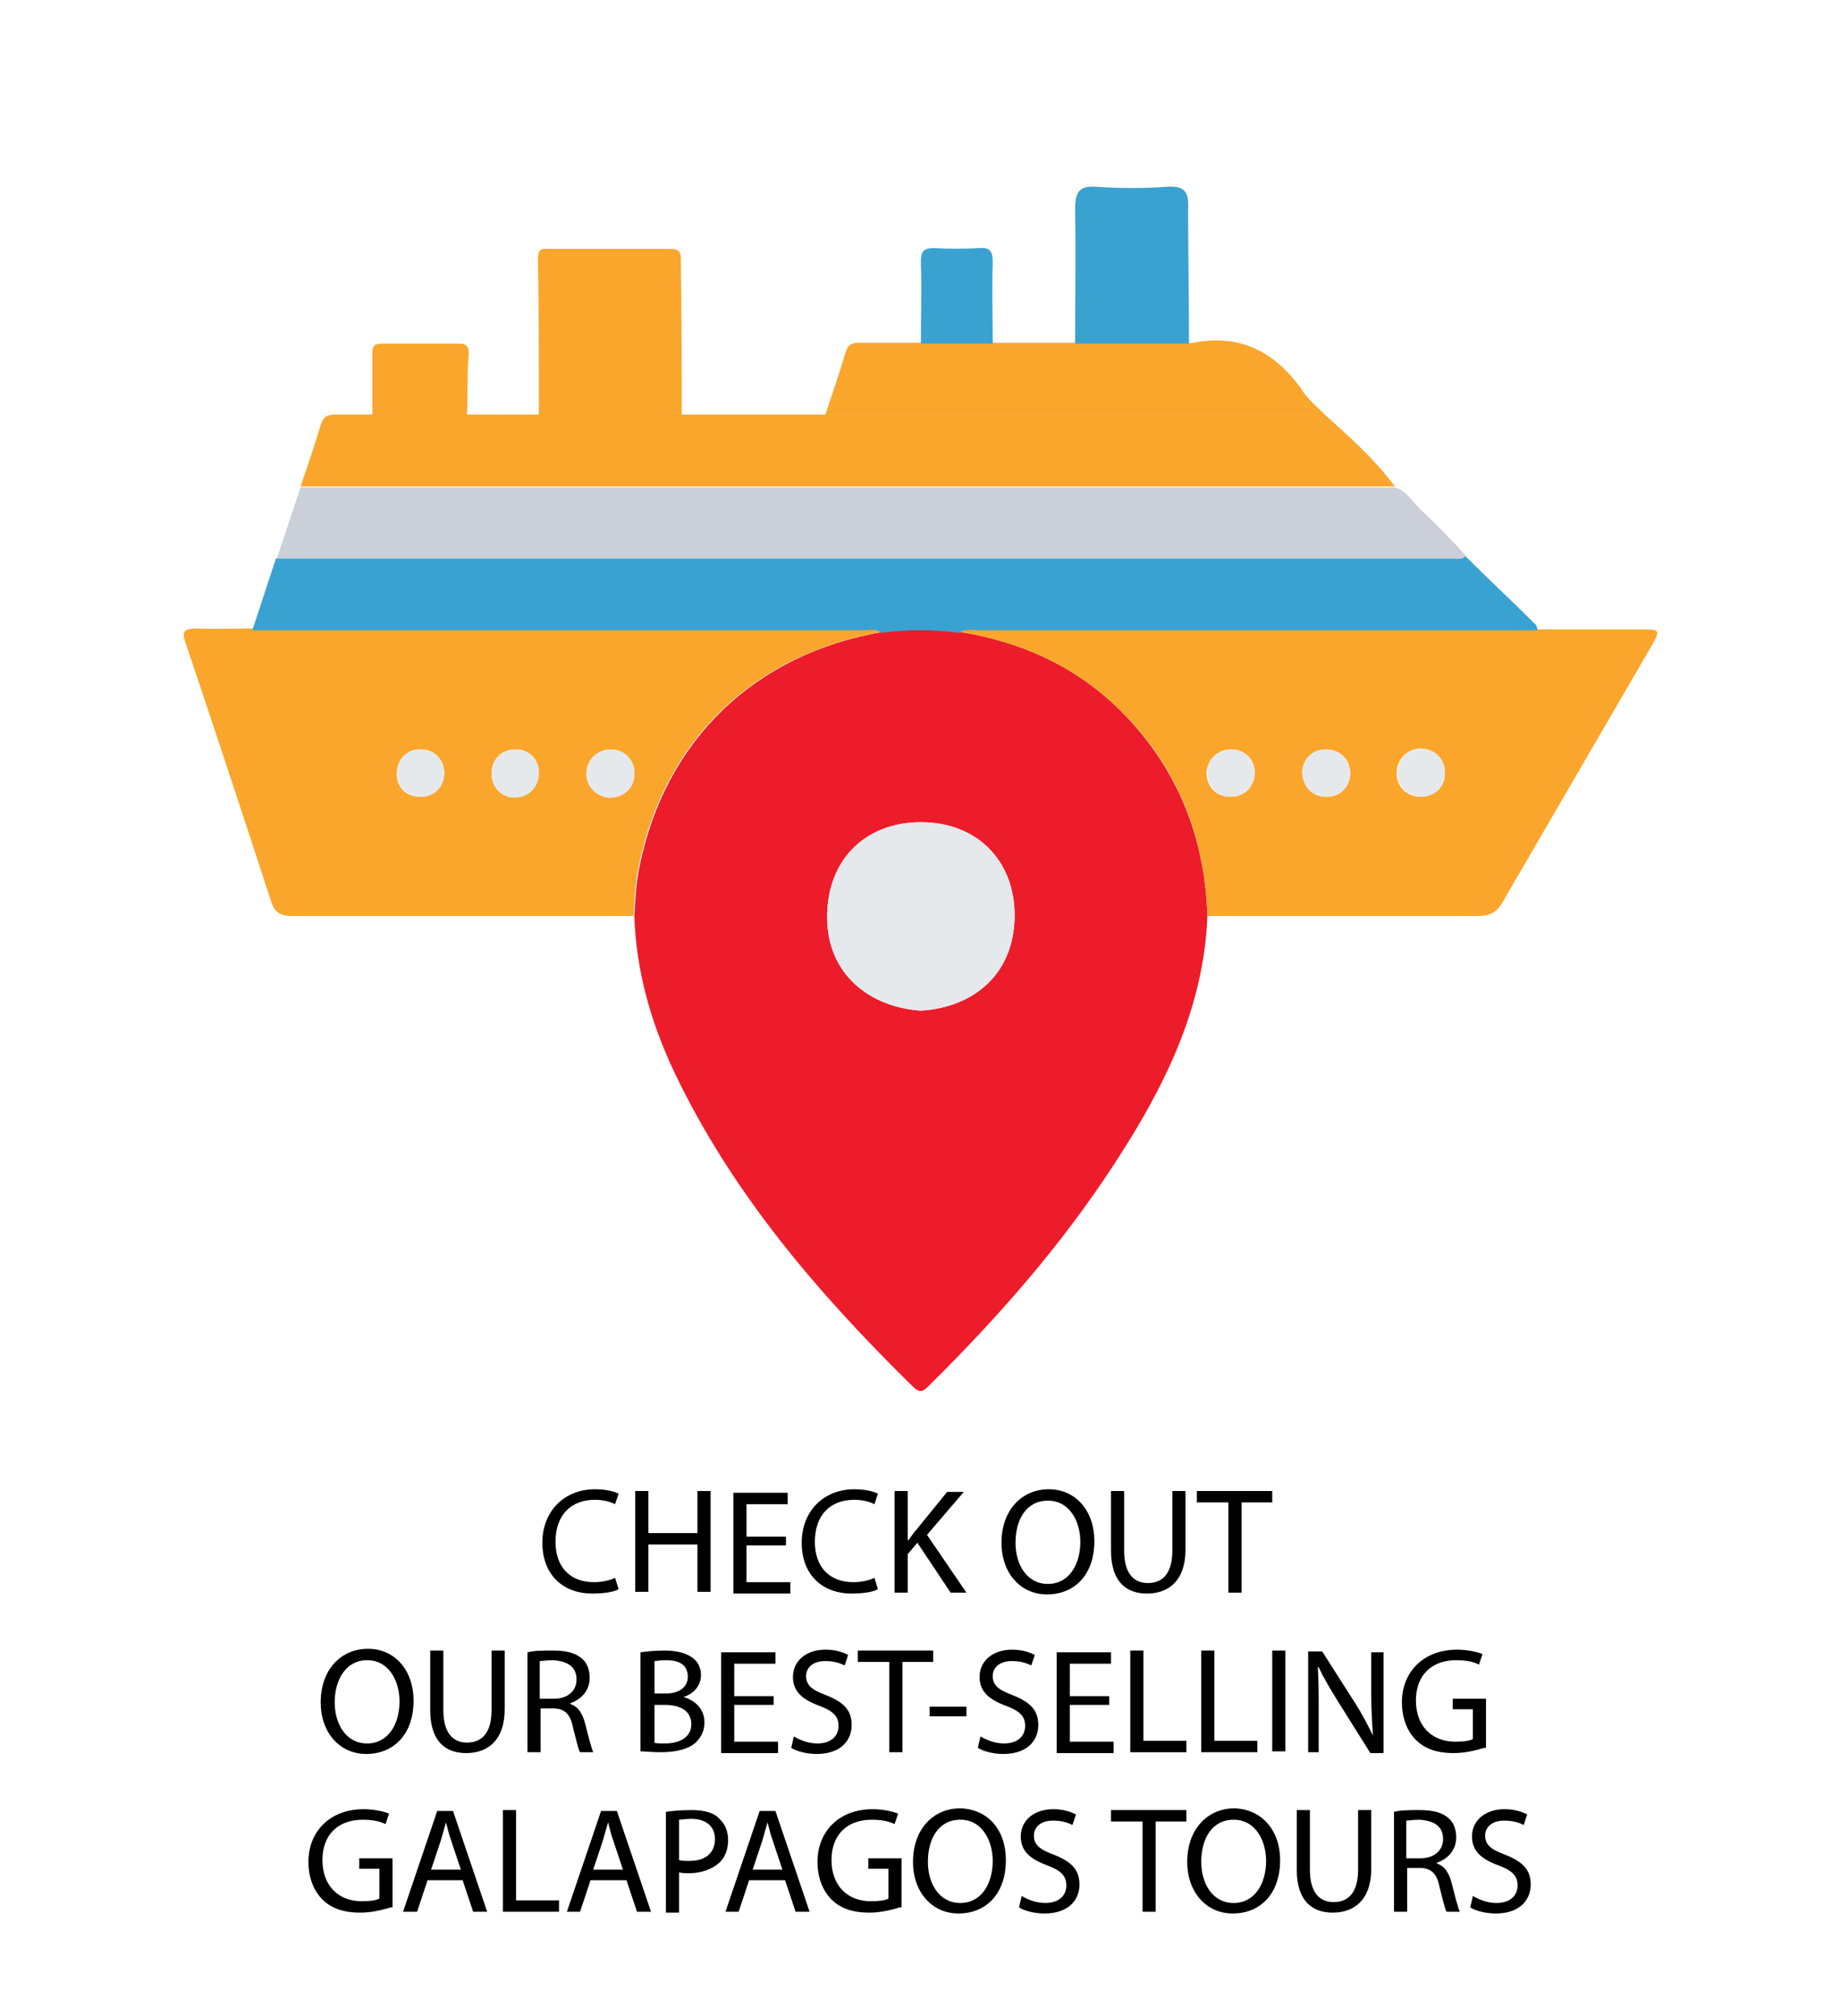 <?xml version="1.0" encoding="UTF-8"?> <svg xmlns="http://www.w3.org/2000/svg" xmlns:xlink="http://www.w3.org/1999/xlink" version="1.1" id="Layer_1" x="0px" y="0px" viewBox="0 0 210 230" style="enable-background:new 0 0 210 230;" xml:space="preserve"> <style type="text/css"> .st0{fill:#263B3D;} .st1{fill:#FFFFFF;} .st2{fill:#39A2D1;stroke:#FFFFFF;stroke-width:2;stroke-miterlimit:10;} .st3{fill:#ED1C2A;stroke:#FFFFFF;stroke-width:2;stroke-miterlimit:10;} .st4{fill:#FAA62C;stroke:#FFFFFF;stroke-miterlimit:10;} .st5{fill:#FAA62C;} .st6{fill:#39A2D1;} .st7{fill:none;stroke:#FAA62C;stroke-width:5;stroke-miterlimit:10;} .st8{fill:none;stroke:#FAA62C;stroke-width:7;stroke-miterlimit:10;} .st9{fill:#ED1C2A;} .st10{fill:#766766;} .st11{fill:#4E494B;} .st12{fill:#CBD0D8;} .st13{fill:#E6E9EC;} </style> <g> <path class="st9" d="M137.8,104.5c-0.4,10.6-5,19.7-10.7,28.4c-6,9.2-13.2,17.4-21,25.1c-0.6,0.6-1,1.1-1.9,0.2 c-10.8-10.6-20.6-22-27.2-35.8c-2.7-5.7-4.4-11.6-4.6-17.9c0.1-1.9,0.2-3.8,0.6-5.7c2.9-14.3,13.1-24.2,27.7-26.7 c3-0.4,5.9-0.4,8.9,0c6.8,1.1,12.9,3.8,17.9,8.6C134.2,87.2,137.5,95.2,137.8,104.5z M105.1,115.3c6.1-0.4,10.6-4.2,10.7-10.7 c0.1-6.2-4.1-10.8-10.7-10.8c-6.3,0-10.7,4.3-10.7,10.8C94.4,111.2,99.3,114.9,105.1,115.3z"></path> <path class="st5" d="M100.6,72.1C86,74.6,75.8,84.5,72.9,98.8c-0.4,1.9-0.5,3.8-0.6,5.7c-13,0-25.9,0-38.9,0 c-1.4,0-2.1-0.4-2.5-1.8c-3.2-9.8-6.4-19.5-9.7-29.3c-0.5-1.4-0.2-1.7,1.3-1.7c2.1,0.1,4.3,0,6.5,0c23.3,0,46.5,0,69.8,0 C99.3,71.9,100,71.7,100.6,72.1z M47.9,90.9c1.6,0,2.8-1.1,2.8-2.7c0-1.5-1.1-2.7-2.6-2.7c-1.6-0.1-2.8,1.1-2.8,2.7 C45.2,89.7,46.3,90.9,47.9,90.9z M58.9,85.5c-1.6,0-2.8,1.1-2.8,2.7c0,1.5,1.1,2.7,2.6,2.7c1.5,0,2.7-1.1,2.8-2.6 C61.6,86.8,60.5,85.5,58.9,85.5z M72.4,88.3c0-1.6-1.1-2.8-2.7-2.8c-1.5,0-2.7,1.1-2.7,2.7c0,1.5,1.1,2.7,2.6,2.8 C71.2,91,72.4,89.9,72.4,88.3z"></path> <path class="st5" d="M137.8,104.5c-0.3-9.3-3.5-17.3-10.3-23.8c-5-4.8-11.1-7.5-17.9-8.6c0.6-0.5,1.3-0.3,2-0.3c21.3,0,42.7,0,64,0 c4,0,7.9,0,11.9,0c1.9,0,2,0.1,1.1,1.7c-5.7,9.8-11.4,19.6-17.1,29.4c-0.6,1.1-1.4,1.6-2.8,1.6C158.3,104.5,148,104.5,137.8,104.5z M143.2,88.1c0-1.6-1.3-2.7-2.9-2.6c-1.5,0.1-2.6,1.3-2.6,2.8c0.1,1.6,1.2,2.6,2.7,2.6C142.1,90.9,143.2,89.7,143.2,88.1z M154.1,88.2c0-1.6-1.2-2.7-2.8-2.7c-1.5,0-2.6,1.2-2.6,2.7c0,1.5,1.1,2.7,2.7,2.7C152.9,90.9,154.1,89.8,154.1,88.2z M164.9,88.1 c0-1.6-1.3-2.7-2.9-2.7c-1.5,0.1-2.6,1.3-2.6,2.8c0,1.6,1.2,2.7,2.7,2.7C163.8,90.9,165,89.7,164.9,88.1z"></path> <path class="st6" d="M175.5,71.9c-21.3,0-42.7,0-64,0c-0.7,0-1.4-0.2-2,0.3c-3-0.4-5.9-0.4-8.9,0c-0.6-0.5-1.3-0.3-2-0.3 c-23.3,0-46.5,0-69.8,0c0.9-2.7,1.8-5.5,2.7-8.2c44.8,0,89.5,0,134.3,0c0.5,0,1,0.1,1.4-0.3c2.6,2.6,5.3,5.1,7.9,7.7 C175.4,71.3,175.4,71.6,175.5,71.9z"></path> <path class="st12" d="M167.3,63.4c-0.4,0.5-0.9,0.3-1.4,0.3c-44.8,0-89.5,0-134.3,0c0.9-2.7,1.8-5.4,2.7-8.1c38.1,0,76.1,0,114.2,0 c3.6,0,7.1,0,10.7,0c1.3,0.4,1.9,1.5,2.8,2.4C163.8,59.7,165.6,61.5,167.3,63.4z"></path> <path class="st5" d="M159.2,55.5c-3.6,0-7.1,0-10.7,0c-38.1,0-76.1,0-114.2,0c0.8-2.3,1.6-4.7,2.3-7c0.3-1,0.8-1.2,1.7-1.2 c1.4,0,2.8,0,4.2,0c3.6,0,7.2,0,10.8,0c2.7,0,5.5,0,8.2,0c5.4,0,10.8,0,16.3,0c5.5,0,10.9,0,16.4,0c6.1,0,12.2,0,18.4,0 c12.9,0,25.7,0,38.6,0C154.1,49.9,156.9,52.4,159.2,55.5z"></path> <path class="st5" d="M151.2,47.3c-12.9,0-25.7,0-38.6,0c-6.1,0-12.2,0-18.4,0c0.8-2.4,1.6-4.7,2.3-7.1c0.3-0.9,0.7-1.1,1.6-1.1 c2.3,0,4.6,0,6.9,0c2.7,0,5.5,0,8.2,0c4.5,0,9,0,13.6,0c2.7,0,5.4,0,8.2,0c0.4,0,0.8,0.1,1.2,0c5.2-1,9.1,0.9,12.2,5.1 C149.1,45.4,150.2,46.3,151.2,47.3z"></path> <path class="st5" d="M77.8,47.4c-5.4,0-10.8,0-16.3,0c0-5.9,0-11.9-0.1-17.8c0-1,0.2-1.3,1.2-1.2c4.6,0,9.3,0,13.9,0 c1,0,1.2,0.3,1.2,1.2C77.8,35.5,77.8,41.4,77.8,47.4z"></path> <path class="st6" d="M113.3,39.2c-2.7,0-5.5,0-8.2,0c0-3.1,0.1-6.2,0-9.3c0-1.1,0.2-1.6,1.5-1.6c1.7,0.1,3.5,0.1,5.2,0 c1.2-0.1,1.5,0.4,1.5,1.6C113.2,33,113.3,36.1,113.3,39.2z"></path> <path class="st6" d="M135.7,39.2c-4.3,0-8.6,0-13,0c0-5.1,0.1-10.2,0-15.3c0-1.9,0.4-2.7,2.3-2.6c2.8,0.2,5.5,0.2,8.3,0 c2-0.1,2.4,0.7,2.3,2.6C135.6,29,135.7,34.1,135.7,39.2z"></path> <path class="st5" d="M53.3,47.4c-3.6,0-7.2,0-10.8,0c0-2.4,0-4.7,0-7.1c0-0.8,0.2-1.1,1.1-1.1c2.9,0,5.9,0,8.8,0 c0.8,0,1.1,0.3,1.1,1.1C53.3,42.6,53.4,45,53.3,47.4z"></path> <path class="st13" d="M105.1,115.3c-5.8-0.4-10.7-4.1-10.7-10.7c0-6.5,4.3-10.8,10.7-10.8c6.5,0,10.7,4.5,10.7,10.8 C115.7,111.1,111.2,114.9,105.1,115.3z"></path> <path class="st13" d="M47.9,90.9c-1.5,0-2.6-1.2-2.6-2.7c0-1.6,1.2-2.8,2.8-2.7c1.5,0,2.6,1.2,2.6,2.7C50.7,89.8,49.5,91,47.9,90.9 z"></path> <path class="st13" d="M58.9,85.5c1.6,0,2.7,1.3,2.6,2.9c-0.1,1.5-1.2,2.6-2.8,2.6c-1.5,0-2.6-1.2-2.6-2.7 C56.1,86.6,57.3,85.4,58.9,85.5z"></path> <path class="st13" d="M72.4,88.3c0,1.6-1.3,2.7-2.9,2.7c-1.5-0.1-2.6-1.3-2.6-2.8c0.1-1.6,1.2-2.6,2.7-2.7 C71.3,85.5,72.5,86.7,72.4,88.3z"></path> <path class="st13" d="M143.2,88.1c0,1.6-1.1,2.8-2.7,2.8c-1.5,0-2.7-1.1-2.7-2.6c-0.1-1.5,1-2.7,2.6-2.8 C141.9,85.4,143.1,86.5,143.2,88.1z"></path> <path class="st13" d="M154.1,88.2c0,1.6-1.2,2.8-2.8,2.7c-1.5,0-2.6-1.1-2.7-2.7c0-1.5,1.1-2.7,2.6-2.7 C152.8,85.4,154,86.6,154.1,88.2z"></path> <path class="st13" d="M164.9,88.1c0,1.6-1.1,2.8-2.7,2.8c-1.5,0-2.7-1.1-2.7-2.7c0-1.5,1.1-2.7,2.6-2.8 C163.7,85.4,164.9,86.5,164.9,88.1z"></path> </g> <g> <path d="M70.6,181.3c-0.5,0.3-1.6,0.5-3,0.5c-3.3,0-5.7-2.1-5.7-5.8c0-3.6,2.5-6.1,6-6.1c1.4,0,2.3,0.3,2.7,0.5l-0.4,1.2 c-0.6-0.3-1.4-0.5-2.3-0.5c-2.7,0-4.5,1.7-4.5,4.8c0,2.8,1.6,4.6,4.4,4.6c0.9,0,1.8-0.2,2.4-0.5L70.6,181.3z"></path> <path d="M74,170.1v4.8h5.6v-4.8h1.5v11.5h-1.5v-5.4H74v5.4h-1.5v-11.5H74z"></path> <path d="M89.7,176.3h-4.5v4.2h5v1.3h-6.5v-11.5h6.2v1.3h-4.7v3.7h4.5V176.3z"></path> <path d="M100.2,181.3c-0.5,0.3-1.6,0.5-3,0.5c-3.3,0-5.7-2.1-5.7-5.8c0-3.6,2.5-6.1,6-6.1c1.4,0,2.3,0.3,2.7,0.5l-0.4,1.2 c-0.6-0.3-1.4-0.5-2.3-0.5c-2.7,0-4.5,1.7-4.5,4.8c0,2.8,1.6,4.6,4.4,4.6c0.9,0,1.8-0.2,2.4-0.5L100.2,181.3z"></path> <path d="M102.1,170.1h1.5v5.6h0.1c0.3-0.4,0.6-0.9,0.9-1.2l3.5-4.3h1.9l-4.2,4.9l4.5,6.6h-1.8l-3.8-5.7l-1.1,1.3v4.4h-1.5V170.1z"></path> <path d="M124.9,175.8c0,4-2.4,6.1-5.4,6.1c-3,0-5.2-2.4-5.2-5.9c0-3.7,2.3-6.1,5.4-6.1C122.8,169.9,124.9,172.4,124.9,175.8z M115.9,176c0,2.5,1.3,4.7,3.7,4.7c2.4,0,3.7-2.2,3.7-4.8c0-2.3-1.2-4.7-3.7-4.7C117.1,171.2,115.9,173.4,115.9,176z"></path> <path d="M128.3,170.1v6.8c0,2.6,1.1,3.7,2.7,3.7c1.7,0,2.8-1.1,2.8-3.7v-6.8h1.5v6.7c0,3.5-1.9,5-4.4,5c-2.4,0-4.1-1.4-4.1-4.9 v-6.8H128.3z"></path> <path d="M140.1,171.4h-3.5v-1.3h8.6v1.3h-3.5v10.3h-1.5V171.4z"></path> <path d="M47.2,194c0,4-2.4,6.1-5.4,6.1c-3,0-5.2-2.4-5.2-5.9c0-3.7,2.3-6.1,5.4-6.1C45.1,188.1,47.2,190.6,47.2,194z M38.2,194.2 c0,2.5,1.3,4.7,3.7,4.7c2.4,0,3.7-2.2,3.7-4.8c0-2.3-1.2-4.7-3.7-4.7C39.5,189.4,38.2,191.6,38.2,194.2z"></path> <path d="M50.6,188.3v6.8c0,2.6,1.1,3.7,2.7,3.7c1.7,0,2.8-1.1,2.8-3.7v-6.8h1.5v6.7c0,3.5-1.9,5-4.4,5c-2.4,0-4.1-1.4-4.1-4.9v-6.8 H50.6z"></path> <path d="M60.2,188.5c0.8-0.2,1.8-0.2,2.9-0.2c1.6,0,2.6,0.3,3.3,0.9c0.6,0.5,0.9,1.3,0.9,2.2c0,1.5-1,2.5-2.2,2.9v0.1 c0.9,0.3,1.4,1.1,1.7,2.3c0.4,1.6,0.7,2.7,0.9,3.2h-1.5c-0.2-0.3-0.4-1.3-0.8-2.8c-0.3-1.6-1-2.2-2.3-2.2h-1.4v5h-1.5V188.5z M61.7,193.8h1.5c1.6,0,2.6-0.9,2.6-2.2c0-1.5-1.1-2.1-2.7-2.2c-0.7,0-1.2,0.1-1.5,0.1V193.8z"></path> <path d="M73.1,188.5c0.7-0.1,1.7-0.2,2.7-0.2c1.5,0,2.5,0.3,3.2,0.8c0.6,0.4,1,1.1,1,2c0,1.1-0.7,2.1-2,2.5v0 c1.1,0.3,2.4,1.2,2.4,2.9c0,1-0.4,1.7-1,2.3c-0.8,0.7-2.1,1.1-4,1.1c-1,0-1.8-0.1-2.3-0.1V188.5z M74.6,193.2h1.4 c1.6,0,2.5-0.8,2.5-1.9c0-1.4-1-1.9-2.5-1.9c-0.7,0-1.1,0.1-1.3,0.1V193.2z M74.6,198.8c0.3,0.1,0.7,0.1,1.3,0.1c1.5,0,3-0.6,3-2.2 c0-1.6-1.4-2.2-3-2.2h-1.2V198.8z"></path> <path d="M88.3,194.5h-4.5v4.2h5v1.3h-6.5v-11.5h6.2v1.3h-4.7v3.7h4.5V194.5z"></path> <path d="M90.6,198.1c0.7,0.4,1.6,0.8,2.7,0.8c1.5,0,2.4-0.8,2.4-2c0-1.1-0.6-1.7-2.2-2.3c-1.9-0.7-3-1.6-3-3.3 c0-1.8,1.5-3.1,3.7-3.1c1.2,0,2,0.3,2.6,0.6l-0.4,1.2c-0.4-0.2-1.1-0.5-2.2-0.5c-1.6,0-2.2,0.9-2.2,1.7c0,1.1,0.7,1.6,2.3,2.2 c2,0.8,2.9,1.7,2.9,3.4c0,1.8-1.3,3.3-4,3.3c-1.1,0-2.3-0.3-2.9-0.7L90.6,198.1z"></path> <path d="M101.4,189.6h-3.5v-1.3h8.6v1.3h-3.5v10.3h-1.5V189.6z"></path> <path d="M110.3,194.7v1.1h-4.2v-1.1H110.3z"></path> <path d="M111.9,198.1c0.7,0.4,1.6,0.8,2.7,0.8c1.5,0,2.4-0.8,2.4-2c0-1.1-0.6-1.7-2.2-2.3c-1.9-0.7-3-1.6-3-3.3 c0-1.8,1.5-3.1,3.7-3.1c1.2,0,2,0.3,2.6,0.6l-0.4,1.2c-0.4-0.2-1.1-0.5-2.2-0.5c-1.6,0-2.2,0.9-2.2,1.7c0,1.1,0.7,1.6,2.3,2.2 c2,0.8,2.9,1.7,2.9,3.4c0,1.8-1.3,3.3-4,3.3c-1.1,0-2.3-0.3-2.9-0.7L111.9,198.1z"></path> <path d="M126.6,194.5h-4.5v4.2h5v1.3h-6.5v-11.5h6.2v1.3h-4.7v3.7h4.5V194.5z"></path> <path d="M129,188.3h1.5v10.3h4.9v1.3H129V188.3z"></path> <path d="M137.1,188.3h1.5v10.3h4.9v1.3h-6.4V188.3z"></path> <path d="M146.7,188.3v11.5h-1.5v-11.5H146.7z"></path> <path d="M149.3,199.9v-11.5h1.6l3.7,5.8c0.9,1.4,1.5,2.6,2.1,3.8l0,0c-0.1-1.5-0.2-2.9-0.2-4.7v-4.8h1.4v11.5h-1.5l-3.7-5.9 c-0.8-1.3-1.6-2.6-2.2-3.9l-0.1,0c0.1,1.5,0.1,2.8,0.1,4.8v4.9H149.3z"></path> <path d="M169.4,199.4c-0.7,0.2-2,0.6-3.5,0.6c-1.7,0-3.2-0.4-4.3-1.5c-1-1-1.6-2.5-1.6-4.3c0-3.4,2.4-6,6.3-6 c1.3,0,2.4,0.3,2.9,0.5l-0.4,1.2c-0.6-0.3-1.4-0.5-2.6-0.5c-2.8,0-4.6,1.7-4.6,4.6c0,2.9,1.8,4.7,4.5,4.7c1,0,1.6-0.1,2-0.3V195 h-2.3v-1.2h3.8V199.4z"></path> <path d="M44.6,217.6c-0.7,0.2-2,0.6-3.5,0.6c-1.7,0-3.2-0.4-4.3-1.5c-1-1-1.6-2.5-1.6-4.3c0-3.4,2.4-6,6.3-6c1.3,0,2.4,0.3,2.9,0.5 l-0.4,1.2c-0.6-0.3-1.4-0.5-2.6-0.5c-2.8,0-4.6,1.7-4.6,4.6c0,2.9,1.8,4.7,4.5,4.7c1,0,1.6-0.1,2-0.3v-3.4h-2.3V212h3.8V217.6z"></path> <path d="M48.8,214.5l-1.2,3.6H46l3.9-11.5h1.8l3.9,11.5h-1.6l-1.2-3.6H48.8z M52.6,213.3l-1.1-3.3c-0.3-0.8-0.4-1.4-0.6-2.1h0 c-0.2,0.7-0.4,1.4-0.6,2.1l-1.1,3.3H52.6z"></path> <path d="M57.4,206.5h1.5v10.3h4.9v1.3h-6.4V206.5z"></path> <path d="M67.4,214.5l-1.2,3.6h-1.5l3.9-11.5h1.8l3.9,11.5h-1.6l-1.2-3.6H67.4z M71.1,213.3L70,210c-0.3-0.8-0.4-1.4-0.6-2.1h0 c-0.2,0.7-0.4,1.4-0.6,2.1l-1.1,3.3H71.1z"></path> <path d="M76,206.7c0.7-0.1,1.7-0.2,2.9-0.2c1.5,0,2.6,0.3,3.2,1c0.6,0.5,1,1.4,1,2.4c0,1-0.3,1.9-0.9,2.5c-0.8,0.8-2.1,1.3-3.5,1.3 c-0.4,0-0.9,0-1.2-0.1v4.6H76V206.7z M77.5,212.2c0.3,0.1,0.7,0.1,1.2,0.1c1.8,0,2.9-0.9,2.9-2.5c0-1.5-1.1-2.3-2.7-2.3 c-0.7,0-1.1,0.1-1.4,0.1V212.2z"></path> <path d="M85.5,214.5l-1.2,3.6h-1.5l3.9-11.5h1.8l3.9,11.5h-1.6l-1.2-3.6H85.5z M89.3,213.3l-1.1-3.3c-0.3-0.8-0.4-1.4-0.6-2.1h0 c-0.2,0.7-0.4,1.4-0.6,2.1l-1.1,3.3H89.3z"></path> <path d="M102.7,217.6c-0.7,0.2-2,0.6-3.5,0.6c-1.7,0-3.2-0.4-4.3-1.5c-1-1-1.6-2.5-1.6-4.3c0-3.4,2.4-6,6.3-6 c1.3,0,2.4,0.3,2.9,0.5l-0.4,1.2c-0.6-0.3-1.4-0.5-2.6-0.5c-2.8,0-4.6,1.7-4.6,4.6c0,2.9,1.8,4.7,4.5,4.7c1,0,1.6-0.1,2-0.3v-3.4 h-2.3V212h3.8V217.6z"></path> <path d="M114.8,212.2c0,4-2.4,6.1-5.4,6.1c-3,0-5.2-2.4-5.2-5.9c0-3.7,2.3-6.1,5.4-6.1C112.8,206.4,114.8,208.8,114.8,212.2z M105.9,212.4c0,2.5,1.3,4.7,3.7,4.7c2.4,0,3.7-2.2,3.7-4.8c0-2.3-1.2-4.7-3.7-4.7C107.1,207.6,105.9,209.8,105.9,212.4z"></path> <path d="M116.6,216.3c0.7,0.4,1.6,0.8,2.7,0.8c1.5,0,2.4-0.8,2.4-2c0-1.1-0.6-1.7-2.2-2.3c-1.9-0.7-3-1.6-3-3.3 c0-1.8,1.5-3.1,3.7-3.1c1.2,0,2,0.3,2.6,0.6l-0.4,1.2c-0.4-0.2-1.1-0.5-2.2-0.5c-1.6,0-2.2,0.9-2.2,1.7c0,1.1,0.7,1.6,2.3,2.2 c2,0.8,2.9,1.7,2.9,3.4c0,1.8-1.3,3.3-4,3.3c-1.1,0-2.3-0.3-2.9-0.7L116.6,216.3z"></path> <path d="M130.3,207.8h-3.5v-1.3h8.6v1.3h-3.5v10.3h-1.5V207.8z"></path> <path d="M146.1,212.2c0,4-2.4,6.1-5.4,6.1c-3,0-5.2-2.4-5.2-5.9c0-3.7,2.3-6.1,5.4-6.1C144,206.4,146.1,208.8,146.1,212.2z M137.1,212.4c0,2.5,1.3,4.7,3.7,4.7c2.4,0,3.7-2.2,3.7-4.8c0-2.3-1.2-4.7-3.7-4.7C138.3,207.6,137.1,209.8,137.1,212.4z"></path> <path d="M149.5,206.5v6.8c0,2.6,1.1,3.7,2.7,3.7c1.7,0,2.8-1.1,2.8-3.7v-6.8h1.5v6.7c0,3.5-1.9,5-4.4,5c-2.4,0-4.1-1.4-4.1-4.9 v-6.8H149.5z"></path> <path d="M159.1,206.7c0.8-0.2,1.8-0.2,2.9-0.2c1.6,0,2.6,0.3,3.3,0.9c0.6,0.5,0.9,1.3,0.9,2.2c0,1.5-1,2.5-2.2,2.9v0.1 c0.9,0.3,1.4,1.1,1.7,2.3c0.4,1.6,0.7,2.7,0.9,3.2h-1.5c-0.2-0.3-0.4-1.3-0.8-2.8c-0.3-1.6-1-2.2-2.3-2.2h-1.4v5h-1.5V206.7z M160.6,212h1.5c1.6,0,2.6-0.9,2.6-2.2c0-1.5-1.1-2.1-2.7-2.2c-0.7,0-1.2,0.1-1.5,0.1V212z"></path> <path d="M168.1,216.3c0.7,0.4,1.6,0.8,2.7,0.8c1.5,0,2.4-0.8,2.4-2c0-1.1-0.6-1.7-2.2-2.3c-1.9-0.7-3-1.6-3-3.3 c0-1.8,1.5-3.1,3.7-3.1c1.2,0,2,0.3,2.6,0.6l-0.4,1.2c-0.4-0.2-1.1-0.5-2.2-0.5c-1.6,0-2.2,0.9-2.2,1.7c0,1.1,0.7,1.6,2.3,2.2 c2,0.8,2.9,1.7,2.9,3.4c0,1.8-1.3,3.3-4,3.3c-1.1,0-2.3-0.3-2.9-0.7L168.1,216.3z"></path> </g> </svg> 